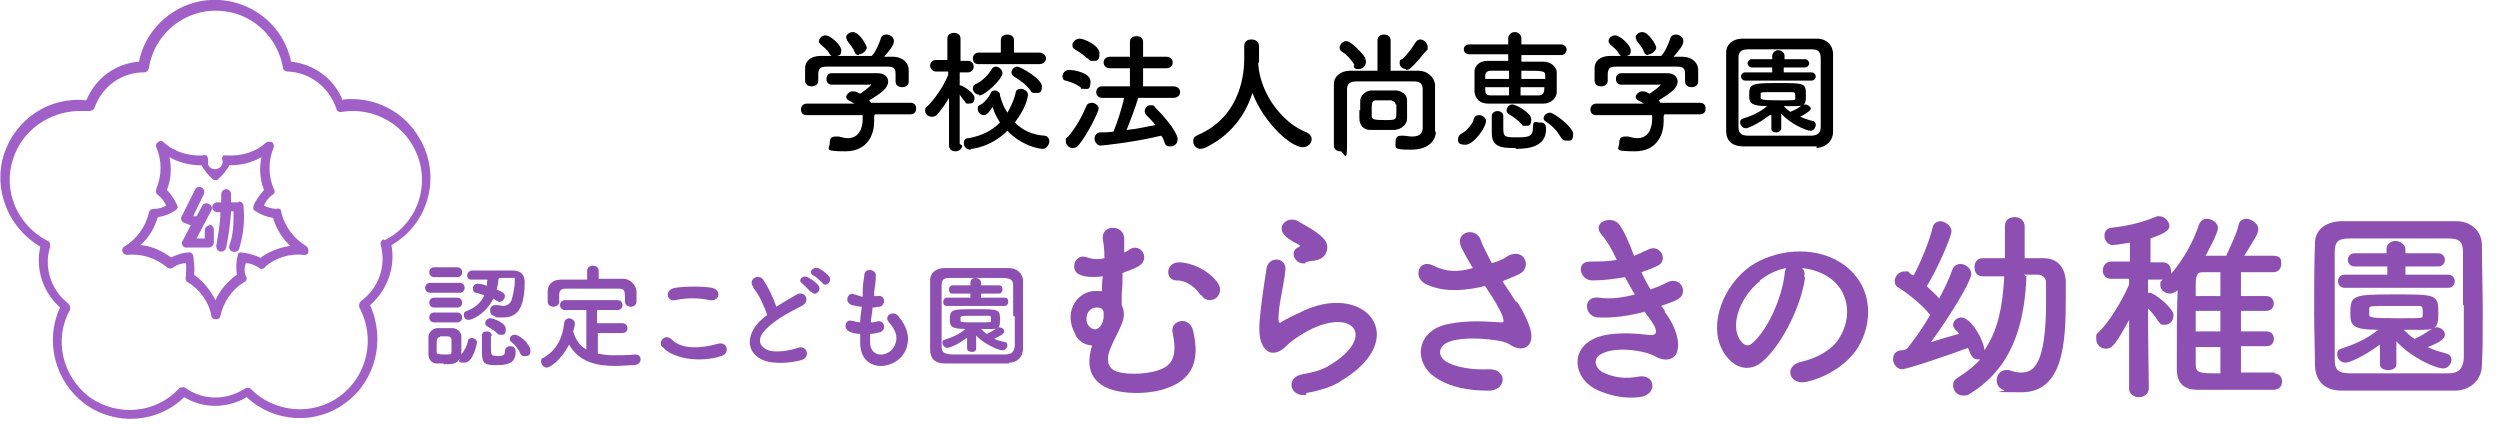 <?xml version="1.0" encoding="UTF-8"?>
<svg id="logo.svg" xmlns="http://www.w3.org/2000/svg" width="304" height="51.6" version="1.1" xmlns:xlink="http://www.w3.org/1999/xlink" viewBox="0 0 304 51.6">
  <!-- Generator: Adobe Illustrator 29.2.1, SVG Export Plug-In . SVG Version: 2.1.0 Build 116)  -->
  <defs>
    <style>
      .st0 {
        fill: #8d4fb1;
      }

      .st1 {
        isolation: isolate;
      }

      .st2 {
        fill: #a160c7;
        fill-rule: evenodd;
      }
    </style>
  </defs>
  <path id="_シェイプ_8" data-name="シェイプ_8" class="st2" d="M41.7,12.3c-1-2.7-3.5-4.5-6.3-4.8C34.3,2.3,29.2-.9,24.1.2c-3.6.8-6.5,3.7-7.2,7.3-2.8.2-5.3,2-6.4,4.7-4.5-.5-8.6,2.3-10,6.5-1.4,4.3.5,9,4.4,11.3-.6,2.7.3,5.5,2.4,7.4-1.9,4.1-.6,9,3,11.7,3.7,2.7,8.8,2.4,12.1-.8,2.3,1.4,5.2,1.4,7.6,0,3.3,3.1,8.4,3.4,12,.7,3.7-2.7,4.9-7.7,3-11.9,2.1-1.8,3.1-4.6,2.6-7.3,4.6-2.6,6.1-8.5,3.4-13-1.9-3.3-5.5-5.1-9.3-4.7ZM46.6,29.1c-.2.1-.4.4-.3.7.7,2.6-.3,5.3-2.4,6.8-.2.2-.3.5-.2.8,2,3.7,1,8.3-2.4,10.8-3.3,2.4-7.9,2-10.8-.9-.2-.2-.5-.2-.8,0-2.2,1.4-5,1.4-7.1-.1-.2-.2-.6-.1-.8,0-2.8,3.1-7.5,3.5-10.9,1.1-3.3-2.5-4.4-7-2.4-10.6.1-.3,0-.6-.2-.8-2.1-1.6-3-4.4-2.2-6.9,0-.3,0-.6-.3-.7-3.7-1.9-5.5-6.1-4.2-10,1.1-3.4,4.3-5.7,7.9-5.8.4,0,.9,0,1.3,0,.3,0,.6-.1.7-.4.9-2.6,3.3-4.3,6-4.3.3,0,.5-.2.6-.5.7-4.5,4.9-7.6,9.4-6.9,3.5.5,6.3,3.3,6.9,6.8,0,.3.3.5.6.5,2.7.1,5,1.9,5.9,4.5,0,0,0,0,0,0,0,.3.4.5.7.4,4.5-.7,8.8,2.3,9.6,6.9.6,3.6-1.2,7.1-4.4,8.7h0ZM37.2,29.9c-1.5-.9-2.6-2.4-3-4.1,0-.1,0-.3-.2-.4-.1,0-.3-.1-.4,0-.5,0-1.1-.2-1.5-.4.2-.5.5-.9,1-1.3.3-.1.4-.5.2-.7-.7-1.6-.7-3.5,0-5.1,0-.2,0-.5-.2-.6-.2-.1-.5-.1-.7,0-1.3,1.2-3,1.7-4.8,1.6-.1,0-.3,0-.4,0-.1,0-.2.2-.2.4.2.5,0,1-.5,1.2s-1,0-1.2-.5c0-.2,0-.5,0-.7,0-.1-.1-.3-.2-.4-.1,0-.3-.1-.4,0-1.7.1-3.5-.4-4.8-1.6-.2-.2-.5-.2-.7,0-.2.1-.3.4-.2.6.7,1.6.7,3.4,0,5.1-.1.3,0,.6.2.7.4.3.8.8,1,1.3-.5.3-1,.4-1.5.4-.3,0-.6.2-.6.5-.4,1.7-1.5,3.2-3,4.1-.2.1-.3.4-.2.6,0,.2.3.4.6.4,1.7-.2,3.5.4,4.8,1.5.2.2.6.2.8,0,0,0,0,0,0,0,.4-.3,1-.5,1.5-.5.1.5,0,1.1,0,1.6-.1.3,0,.6.2.7,1.5.9,2.6,2.4,2.9,4.1,0,.3.4.5.7.4.2,0,.4-.2.4-.4.4-1.7,1.4-3.2,2.9-4.1.3-.1.4-.5.2-.7-.2-.5-.2-1.1,0-1.6.5,0,1,.2,1.5.5.1.1.2.2.4.2.1,0,.3,0,.4-.2,1.3-1.2,3.1-1.7,4.8-1.5.3,0,.5-.1.5-.4,0-.2,0-.5-.2-.6h0ZM31.6,31.3c-.7-.3-1.4-.5-2.2-.6,0,0-.2,0-.2,0h0s0,0,0,0c-.2,0-.3.2-.3.4-.2.7-.2,1.5-.1,2.3-1.1.8-2,1.8-2.6,3.1-.6-1.2-1.5-2.3-2.6-3.1.1-.8,0-1.5-.1-2.3,0-.2-.2-.3-.3-.4h0c0,0-.1,0-.2,0-.8,0-1.5.3-2.2.6-1.1-.8-2.4-1.4-3.7-1.5,1-.9,1.7-2.1,2.1-3.4.8-.1,1.5-.4,2.1-.8.1,0,.2-.2.3-.3h0c0,0,0-.1,0-.2,0,0,0,0,0,0,0,0,0,0,0,0-.3-.7-.7-1.4-1.3-2,.5-1.3.6-2.7.3-4,1.2.7,2.5,1,3.9,1,.4.7.9,1.3,1.5,1.8,0,0,0,0,0,0,0,0,0,0,.1,0,0,0,0,0,0,0,0,0,0,0,.1,0,0,0,0,0,.1,0,0,0,0,0,0,0,0,0,0,0,.1,0,0,0,0,0,0,0,.6-.5,1.1-1.1,1.5-1.8,1.4,0,2.7-.3,3.9-1-.3,1.3-.2,2.7.3,4-.5.6-1,1.2-1.3,2,0,0,0,0,0,0,0,0,0,0,0,0,0,0,0,.1,0,.2h0c0,.2.1.3.3.4.6.4,1.4.7,2.1.8.4,1.3,1.1,2.5,2.1,3.4-1.4.2-2.6.7-3.7,1.5h0ZM25.5,27.4c-.3,0-.6.3-.6.6v1h-1l1.8-3.4c.2-.3,0-.7-.3-.8-.3-.2-.7,0-.8.2,0,0,0,0,0,0l-.7,1.3h-.4c0-.1,1.3-2.7,1.3-2.7.1-.3,0-.7-.3-.8-.3-.2-.7,0-.8.3,0,0,0,0,0,0l-1.6,3.2c-.2.3,0,.7.3.8,0,0,0,0,0,0l.8.3-1,1.9c-.2.3,0,.7.3.8,0,0,.2,0,.3,0h2.6c.3,0,.6-.3.6-.6h0v-1.6c0-.3-.3-.6-.6-.6h0ZM29,24.6h-.9c0-.6,0-1,0-1,0-.3-.3-.6-.6-.6-.3,0-.6.3-.6.6,0,0,0,0,0,.1,0,0,0,.3,0,.9h-.5c-.3,0-.6.3-.6.6,0,.3.3.6.6.6h.4c0,1.4-.3,2.8-.5,4.1,0,.3.1.6.5.7.3,0,.6-.1.7-.5h0c.3-1.4.5-2.9.6-4.4h.3c0,1.4,0,2.8-.5,4.1-.1.3,0,.7.4.8.3.1.7,0,.8-.4,0,0,0,0,0,0,.5-1.7.7-3.4.5-5.2,0-.3-.3-.5-.6-.5h0Z"/>
  <g class="st1">
    <path class="st0" d="M52.3,35.6c-.4,0-.6-.3-.6-.6s.2-.6.6-.6h3.6c.4,0,.6.3.6.6s-.2.6-.6.6h-3.6ZM54,44.2c-.3,0-.6,0-.9,0-.6,0-1-.5-1-1.1,0-.4,0-.7,0-1.1s0-.7,0-1c0-.5.4-1,1-1.1.3,0,.6,0,.9,0s.7,0,1,0c.5,0,1.1.4,1.1,1,0,.3,0,.7,0,1s0,.7,0,1c0,0,0,0,0,.2,0,0,0,0,0,0,.4-.5.7-1.1.8-1.6,0-.3.3-.4.5-.4s.6.2.6.5-.5,2.5-1.5,2.5-.6-.2-.6-.5c-.3.6-.7.7-2,.7ZM52.8,33.7c-.4,0-.6-.3-.6-.6s.2-.6.6-.6h2.8c.4,0,.6.3.6.6s-.2.6-.6.6h-2.8ZM52.8,37.4c-.4,0-.6-.3-.6-.6s.2-.6.6-.6h2.8c.4,0,.6.3.6.6s-.2.6-.6.6h-2.8ZM52.8,39.2c-.4,0-.6-.3-.6-.6s.2-.6.6-.6h2.8c.4,0,.6.3.6.6s-.2.6-.6.6h-2.8ZM53.5,41c-.4,0-.4.3-.4,1.1s0,.5,0,.7c0,.2,0,.3.9.3s.9,0,.9-.4c0-.2,0-.4,0-.7s0-.5,0-.7c0-.2-.2-.4-.4-.4h-1ZM60.6,34c0,.4-.1.8-.2,1.2.7.3,1,.5,1,.8s-.3.7-.6.7-.2,0-.3-.1c-.2,0-.3-.2-.5-.3-1,2-2.7,2.6-3,2.6-.4,0-.6-.3-.6-.6s.1-.4.4-.5c1-.4,1.7-1,2.1-1.9-.3-.1-.7-.2-1-.3-.3,0-.4-.3-.4-.5,0-.3.2-.6.6-.6s1.1.2,1.1.3c0-.3,0-.5.1-.8-.7,0-1.4,0-2,0h0c-.4,0-.5-.3-.5-.5s.2-.6.6-.6c1,0,2.6,0,3.9,0s.8,0,1.1,0c.7,0,1.4.3,1.4,1.4,0,3.6-1.2,4.3-2.6,4.3s-.7,0-1.1-.2c-.4,0-.5-.4-.5-.7s.2-.6.6-.6.2,0,.3,0c.2,0,.5.1.7.1.4,0,.8-.2,1-.7.2-.6.4-1.7.4-2.3s0-.4-.4-.4h-1.5ZM59.7,40.9c0,.4,0,1,0,1.5,0,.7,0,.9.8.9s.9-.2.9-.6.3-.6.6-.6.7,0,.7.7c0,1.5-1.2,1.6-2.4,1.6s-1.7-.1-1.7-1.5,0-1.5,0-2.1c0-.4.3-.5.6-.5s.6.2.6.5h0ZM60.5,40.6c-.4-.5-1-.7-1.2-.9-.2,0-.3-.3-.3-.4,0-.3.3-.6.6-.6s1.9.5,1.9,1.3-.3.7-.6.7-.3,0-.4-.2ZM63.2,42.8c-.3-.5-.6-.9-1-1.2-.2-.1-.2-.3-.2-.4,0-.3.3-.5.6-.5.6,0,1.9,1.2,1.9,1.9s-.3.7-.7.7-.4-.1-.6-.4Z"/>
    <path class="st0" d="M72.7,40.5v2.5c.6.1,1.1.2,1.8.2.9,0,1.9,0,2.8-.1h0c.4,0,.6.3.6.6s-.2.6-.7.7c-.8,0-1.6.1-2.4.1-2.3,0-4.4-.5-5.6-2.6-.9,1.8-2.3,2.8-2.7,2.8s-.7-.4-.7-.7,0-.4.3-.5c1.7-1,2.3-2.5,2.5-4.2,0-.4.4-.6.6-.6s.7.2.7.6-.1.6-.2,1c.3,1.1.9,1.8,1.6,2.2v-4.8h-2.6c-.4,0-.6-.3-.6-.6s.2-.6.6-.6h6.4c.4,0,.6.3.6.6s-.2.6-.6.6h-2.5v1.6h3.1c.4,0,.6.3.6.6s-.2.6-.6.6h-3.1ZM72.7,33.9c1.1,0,2.1,0,3.1,0,.7,0,1.5.6,1.6,1.5,0,.2,0,.5,0,.8s0,.4,0,.5c0,.4-.4.6-.7.6s-.7-.2-.7-.6h0c0-1.4,0-1.6-.8-1.6-1.1,0-2.3,0-3.5,0s-1.9,0-2.8,0c-.7,0-.9.2-.9.8v.8h0c0,.4-.4.6-.7.6s-.7-.2-.7-.6c0-.2,0-.4,0-.6s0-.5,0-.7c0-.7.5-1.4,1.6-1.4,1,0,2.1,0,3.2,0v-1.1c0-.4.4-.6.7-.6s.7.2.7.6v1.1Z"/>
    <path class="st0" d="M80.5,42.2c-.5-.7.4-1.7,1.2-.9,1.2,1.2,3.5,1.1,5.6.5,1.2-.3,1.5,1.2.4,1.5-2.8.9-6.1.2-7.1-1.1ZM82.1,36.5c-1.1.2-1.3-1.3,0-1.5,1.3-.2,3.3-.2,4.5,0,1.2.3.9,1.7-.3,1.5-1.3-.3-2.8-.3-4.2,0Z"/>
    <path class="st0" d="M91.6,34.9c-.7-.9.6-1.7,1.2-.9.6.9,1.2,2.1,1.6,3.3.8-.5,1.6-1,2.5-1.5,1-.5,1.7.8.6,1.4-1.4.7-2.9,1.5-4,2.5-1.4,1.2-1.4,2.2-.3,2.8,1,.5,3,.1,3.8-.2,1.2-.4,1.6,1.2.4,1.5-1.1.3-3.4.6-4.8-.1-2-1-1.9-3.3.3-5.1.1-.1.3-.2.4-.3-.4-1.1-1-2.5-1.7-3.3ZM98.6,35.5c-.2-.2-.8-.8-1-1-.7-.4,0-1.1.6-.8.4.2,1,.6,1.3,1,.5.6-.4,1.4-.8.8ZM100,34.4c-.2-.2-.8-.8-1.1-.9-.7-.4,0-1.1.6-.9.4.2,1,.6,1.3,1,.5.6-.4,1.4-.8.8Z"/>
    <path class="st0" d="M105.8,41.6c0,2,2.3,1.9,3,.4.5-1.1,0-2-.7-2.8-.7-.8.5-1.5,1.1-.8,1.1,1.3,1.5,2.6,1,4-1,2.7-5.5,3.1-5.6-.6,0-.4,0-.8,0-1.2-.5,0-.9-.1-1.1-.2-1.1-.3-.7-1.6,0-1.4.3,0,.7.2,1.1.2,0-.6.1-1.2.2-1.9-.5,0-1-.2-1.2-.2-1.1-.4-.4-1.7.3-1.3.3.1.7.2,1,.3,0-.2,0-.3,0-.5,0-.9.1-1.4.2-2.1,0-1,1.4-.8,1.4,0s-.1,1.2-.2,2c0,.2,0,.3,0,.5.1,0,.2,0,.4,0,.9-.2,1.1,1,.3,1.3-.3,0-.6.1-.9.1,0,.6-.2,1.2-.2,1.8.2,0,.5,0,.7-.1.9-.3,1.3,1,.4,1.3-.4.1-.8.2-1.2.2,0,.4,0,.8,0,1.1Z"/>
    <path class="st0" d="M122.7,44.2c-1.2,0-2.6,0-3.9,0s-2.7,0-3.9,0c-1.2,0-1.8-.6-1.8-1.7,0-1.1,0-2.4,0-3.7s0-3.3,0-4.7c0-.9.7-1.5,1.7-1.5,1.2,0,2.5,0,3.9,0s2.7,0,4,0c.9,0,1.7.6,1.7,1.6,0,1.4,0,3.1,0,4.6s0,2.5,0,3.6c0,1-.7,1.7-1.7,1.7ZM123.2,38.4c0-1.3,0-2.5,0-3.6,0-.8-.3-.9-1-1-1.1,0-2.3,0-3.4,0s-2.3,0-3.3,0c-.8,0-1,.2-1,1,0,1.1,0,2.4,0,3.7s0,2.5,0,3.6c0,.8.3.9,1.2,1,1,0,2,0,3.2,0s2.3,0,3.4,0c.8,0,1-.4,1.1-1,0-1.1,0-2.4,0-3.6ZM117.8,40.9c-1.4,1.1-2.4,1.4-2.6,1.4-.3,0-.6-.3-.6-.6s0-.3.3-.4c.9-.3,1.7-.6,2.5-1.3-1.7,0-1.9-.3-1.9-1.1,0-1.3.2-1.3,3.1-1.3s3,0,3,1.3-.3,1.1-2.3,1.1c.2.2.5.5.7.6.4-.2.8-.4,1.2-.7.1,0,.2-.1.3-.1.3,0,.6.2.6.5s-.4.5-1.2.9c.4.2.9.3,1.3.4.2,0,.3.2.3.4s-.2.6-.6.6c-.5,0-2.3-.8-3.2-1.8v1.6c0,.3-.3.4-.5.4s-.6-.1-.6-.4h0s0-1.5,0-1.5ZM115.1,37.2c-.3,0-.4-.2-.4-.5s.2-.5.4-.5h2.9v-.5h-2.2c-.3,0-.4-.2-.4-.5s.2-.5.4-.5h2.2v-.3c0-.4.3-.6.6-.6s.7.2.7.6v.3h2.2c.3,0,.4.2.4.5s-.2.5-.4.5h-2.2v.5h2.9c.3,0,.4.2.4.5s-.2.5-.4.5h-7.1ZM116.8,39c0,.2.2.2,2,.2s1.7,0,1.7-.2c0,0,0-.1,0-.2,0-.4,0-.4-.4-.4-.4,0-1.1,0-1.7,0-1.4,0-1.6,0-1.6.2v.4Z"/>
  </g>
  <g class="st1">
    <path d="M106.3,14.1c0,.2,0,.5,0,.7,0,1.4-.7,3.6-3.5,3.6s-1.9-.3-1.9-1,.3-.8.8-.8.2,0,.3,0c.4.1.7.2,1.1.2,1.8,0,1.8-2.1,1.8-2.3,0-.2,0-.4,0-.5h-6.8c-.5,0-.7-.3-.7-.7s.3-.7.7-.7h5.9c-.2,0-.4-.2-.6-.3-.3-.1-.5-.3-.5-.5,0-.3.4-.7.8-.7s.7.2.9.3c.4-.3,1.3-.9,1.3-1.1s0,0-.2,0c-.2,0-.5,0-.8,0-1,0-2.6,0-3.7,0h0c-.5,0-.7-.3-.7-.7s.2-.7.7-.7c.7,0,1.6,0,2.4,0s2.3,0,3.1,0c.9,0,1.3.5,1.3,1,0,.8-.8,1.4-2.3,2.3,0,.1.2.2.2.3h4.8c.5,0,.7.3.7.7s-.2.7-.7.7h-4.3ZM108.9,8.9c0-.7-.4-.8-1-.8-1.3,0-2.7,0-4.1,0s-2.3,0-3.2,0c-.9,0-1,.2-1.1.8v.9h0c0,.5-.4.7-.8.7s-.8-.2-.8-.7c0-.2,0-.4,0-.7s0-.5,0-.8c0-.8.6-1.5,1.9-1.5h1.3c0,0-.1-.1-.2-.2-.3-.6-.7-.8-1.1-1.2s-.2-.3-.2-.4c0-.4.4-.7.8-.7.6,0,1.9,1.2,1.9,1.8s-.2.6-.5.7c1.4,0,2.8,0,4.2,0,.5-.5.9-1.5,1.1-2.1.1-.4.4-.5.7-.5.4,0,.9.3.9.8s-.5,1.1-1.2,1.9c.4,0,.8,0,1.1,0,.9,0,1.8.5,1.9,1.5,0,.2,0,.6,0,.9s0,.4,0,.6c0,.5-.4.7-.8.7s-.8-.2-.8-.7h0v-.9ZM104.4,6.7c-.2,0-.4-.1-.5-.4-.2-.6-.6-.9-.9-1.4,0-.1-.1-.2-.1-.4,0-.3.4-.6.8-.6.8,0,1.7,1.6,1.7,1.9s-.5.8-.9.8Z"/>
    <path d="M117,17.7c0,.4-.4.7-.8.7s-.8-.2-.8-.7h0s0-5.8,0-5.8c-.4.7-.9,1.4-1.4,2-.2.2-.4.3-.7.3-.4,0-.8-.3-.8-.7s0-.4.3-.6c.8-.8,1.9-2.3,2.5-3.8v-.4h-1.5s0,0,0,0c-.4,0-.7-.4-.7-.7s.2-.7.7-.7h1.4v-2.6s0,0,0,0c0-.5.4-.7.8-.7s.8.2.8.7h0s0,1.2,0,2.7h.9c.5,0,.7.4.7.7s-.2.7-.7.7h-1c0,.6,0,1.1,0,1.6,0,0,.1,0,.2,0,.4.2,1.6.9,1.6,1.5s-.3.7-.7.7-.3,0-.5-.3c-.2-.2-.4-.5-.6-.8,0,2.5,0,6,0,6h0ZM118,18.2c-.5,0-.8-.4-.8-.8s.2-.6.6-.6c1.6-.3,2.8-.9,3.8-1.9-.4-.6-.7-1.2-.9-1.9-.5.8-.8,1-1.1,1s-.7-.3-.7-.7,0-.4.4-.6c.6-.4,1-1,1.2-1.4,0-.2.3-.3.5-.3s.6.2.6.5,0,0,0,.1c0,0,0,0,0,0,.2.8.5,1.5.9,2.1.4-.7.8-1.5,1-2.4,0-.4.4-.5.7-.5s.8.3.8.7-.3,1.7-1.6,3.4c.9.9,2.1,1.5,3.6,1.6.4,0,.6.4.6.7s-.3.9-.8.9-2.6-.4-4.3-2.2c-2,2-4.3,2.2-4.4,2.2ZM119,7.8c-.5,0-.7-.3-.7-.7s.3-.7.7-.7h2.7s0-1.5,0-1.5c0-.5.4-.7.8-.7s.8.2.8.7v1.5s3.1,0,3.1,0c.5,0,.8.4.8.7s-.3.7-.8.7h-7.4ZM119,11.5c-.4,0-.7-.4-.7-.7s.1-.5.4-.6c.8-.4,1.4-1,1.9-1.8.1-.2.3-.3.5-.3.4,0,.8.4.8.8,0,.7-2.1,2.7-2.8,2.7ZM125.3,11c-.5-.7-1.2-1.2-2-1.7-.2-.1-.3-.3-.3-.5,0-.3.3-.7.7-.7s3,1.5,3,2.4-.4.8-.8.8-.4,0-.6-.3Z"/>
    <path d="M131.4,10.6c-.6-.4-1.1-.6-1.8-.8-.3,0-.4-.3-.4-.5,0-.4.3-.8.8-.8s2.6.3,2.6,1.4-.3.9-.8.9-.3,0-.4-.2ZM130.4,18c-.4,0-.8-.4-.8-.8s0-.4.2-.5c1-1.1,1.8-2.6,2.3-3.8.1-.3.4-.4.7-.4s.8.3.8.7-1.4,3.2-2.4,4.4c-.2.3-.5.4-.8.4ZM132.2,7.1c-.5-.5-1-.8-1.5-1.1-.2-.1-.3-.3-.3-.5,0-.4.4-.8.9-.8s2.4.8,2.4,1.8-.4.9-.8.9-.4,0-.6-.3ZM138.4,11.9c-.3,1.1-.9,2.6-1.4,3.9,1.2-.1,2.4-.4,3.5-.6-.3-.4-.7-.8-1.1-1.2-.2-.2-.2-.4-.2-.5,0-.4.3-.7.7-.7s.4,0,.6.3c1.7,1.7,2.7,3.2,2.7,3.8s-.4.9-.9.9-.6-.2-.7-.5c-.1-.3-.2-.6-.4-.8-3.3.8-7.1,1.2-7.4,1.2s-.7-.4-.7-.8.2-.7.6-.8c.5,0,1.1,0,1.7-.1.5-1.2,1-2.8,1.3-4.1h-2.7c-.5,0-.7-.4-.7-.7s.2-.7.7-.7h3.4s0-2.2,0-2.2h-2.4c-.5,0-.8-.3-.8-.7s.3-.7.8-.7h2.4s0-1.8,0-1.8c0-.5.4-.7.8-.7s.8.2.8.7v1.8h2.8c.5,0,.8.3.8.7s-.3.7-.8.7h-2.8s0,2.2,0,2.2h3.7c.5,0,.8.3.8.7s-.3.7-.8.7h-4.2Z"/>
    <path d="M153,7.7s0,0,0,.1c.3,3.9,3.2,7.3,5.9,8.3.4.2.6.5.6.8,0,.5-.4,1-1.1,1-1.4,0-4.7-2.9-6.1-6.6-.9,2.8-2.7,5.2-5.8,6.7-.2,0-.3.1-.5.1-.5,0-.9-.4-.9-.9s.2-.6.6-.8c5.5-2.4,5.6-8.1,5.6-9.3s0-1,0-1.5h0c0-.6.4-.8.9-.8s.9.3.9.8,0,1.2,0,1.9h0Z"/>
    <path d="M174.6,16h0c0,1-.8,2.2-3,2.2s-1.9-.2-1.9-.9.3-.8.7-.8.1,0,.2,0c.4,0,.7.1,1.1.1.7,0,1.2-.2,1.3-.9v-1.1c0-1.2,0-2.7,0-3.7,0-.8-.4-1-1.1-1-1.2,0-2.3,0-3.5,0s-2.3,0-3.4,0c-.9,0-1.2.3-1.2,1,0,1.7,0,4.4,0,6.8s-.4.7-.8.7-.8-.2-.8-.7c0-2.2,0-5.2,0-7.5,0-.9.8-1.6,2-1.6,1.1,0,2.2,0,3.3,0v-3.7c0-.5.4-.7.8-.7s.8.2.8.7v3.7c1.1,0,2.3,0,3.4,0,1,0,1.9.7,2,1.7,0,1.2,0,3,0,3.6v2.1ZM164.7,7.9c-.4-.7-1.1-1.4-1.5-1.6-.2-.1-.3-.3-.3-.5,0-.4.4-.8.8-.8.7,0,2.2,1.8,2.3,2,0,.2.1.3.1.5,0,.5-.4.9-.9.9s-.5-.1-.6-.4ZM165.4,13.4c0-.4,0-.7,0-1.1,0-.6.5-1.2,1.3-1.3.4,0,.8,0,1.3,0s1.2,0,1.7,0c.6,0,1.4.4,1.4,1.2,0,.4,0,.7,0,1.1s0,.7,0,1.1c0,.7-.6,1.3-1.5,1.4-.4,0-1,0-1.5,0s-1,0-1.5,0c-.8,0-1.3-.6-1.3-1.4,0-.3,0-.6,0-1ZM169.7,12.7c0-.3-.3-.4-.5-.5-.3,0-.6,0-1,0s-.7,0-.9,0c-.5,0-.5.5-.5,1.1s0,.6,0,.8c0,.4.2.5,1.6.5s1.4,0,1.4-1.1,0-.6,0-.8ZM171,8.4c-.4,0-.8-.3-.8-.7s0-.4.3-.5c.6-.5,1.3-1.5,1.6-2,.2-.3.4-.4.6-.4.4,0,.9.4.9.9s0,.3-.2.5c-.5.6-1.3,1.6-1.9,2.1-.2.2-.4.2-.6.2Z"/>
    <path d="M177.3,16.9c0-.2.1-.5.5-.7.4-.2,1.3-1.1,1.4-1.7.1-.4.4-.5.7-.5s.8.3.8.7c0,.8-1.5,2.9-2.5,2.9s-.9-.4-.9-.8ZM185,6.7v.8c1,0,2,0,2.7,0,.9,0,1.5.6,1.6,1.2,0,.4,0,.7,0,1.1s0,1,0,1.4c0,.7-.7,1.4-1.6,1.4-1,0-2,0-3.1,0s-2.4,0-3.6,0c-1.1,0-1.6-.6-1.7-1.4,0-.5,0-.9,0-1.3s0-.8,0-1.2c0-.6.5-1.3,1.6-1.3.6,0,1.5,0,2.5,0v-.8h-4.7c-.5,0-.7-.3-.7-.6s.2-.6.7-.6h4.7s0-.7,0-.7c0-.5.4-.8.8-.8s.8.3.8.8v.7h4.8c.4,0,.7.3.7.6s-.2.7-.7.7h-4.8ZM183.5,8.6c-.9,0-1.7,0-2.2,0-.5,0-.7.3-.7.6,0,.1,0,.3,0,.4h2.9v-1ZM183.5,10.6h-2.9c0,.7,0,1,.7,1,.6,0,1.4,0,2.2,0v-1ZM184.3,18c-1.5,0-2.9,0-2.9-1.8s0-1.4,0-2.1c0-.4.4-.6.7-.6s.7.2.7.6h0c0,.5,0,1,0,1.4,0,1.1.1,1.2,1.5,1.2s2.1,0,2.1-1.1.4-.7.8-.7.8,0,.8.8c0,2.2-2.2,2.4-3.7,2.4ZM185,15.1c-.4-.5-1-.9-1.5-1.2-.2-.1-.3-.3-.3-.5,0-.3.3-.7.7-.7s2.3,1,2.3,1.8-.3.8-.7.8-.4,0-.5-.3ZM187.9,9.6c0-.1,0-.3,0-.4,0-.6-.2-.6-2.9-.6v1h2.9ZM184.9,10.6v1c.8,0,1.6,0,2.2,0,.6,0,.7-.4.7-1h-2.9ZM189.8,16.7c-.4-.7-1-1.4-1.8-1.9-.2-.1-.3-.3-.3-.4,0-.4.4-.7.8-.7s2.8,1.7,2.8,2.6-.4.8-.8.8-.5-.1-.7-.4Z"/>
    <path d="M202.3,14.1c0,.2,0,.5,0,.7,0,1.4-.7,3.6-3.5,3.6s-1.9-.3-1.9-1,.3-.8.8-.8.2,0,.3,0c.4.1.7.2,1.1.2,1.8,0,1.8-2.1,1.8-2.3,0-.2,0-.4,0-.5h-6.8c-.5,0-.7-.3-.7-.7s.3-.7.7-.7h5.9c-.2,0-.4-.2-.6-.3-.3-.1-.5-.3-.5-.5,0-.3.4-.7.8-.7s.7.2.9.3c.4-.3,1.3-.9,1.3-1.1s0,0-.2,0c-.2,0-.5,0-.8,0-1,0-2.6,0-3.7,0h0c-.5,0-.7-.3-.7-.7s.2-.7.7-.7c.7,0,1.6,0,2.4,0s2.3,0,3.1,0c.9,0,1.3.5,1.3,1,0,.8-.8,1.4-2.3,2.3,0,.1.2.2.2.3h4.8c.5,0,.7.3.7.7s-.2.7-.7.7h-4.3ZM204.9,8.9c0-.7-.4-.8-1-.8-1.3,0-2.7,0-4.1,0s-2.3,0-3.2,0c-.9,0-1,.2-1.1.8v.9h0c0,.5-.4.7-.8.7s-.8-.2-.8-.7c0-.2,0-.4,0-.7s0-.5,0-.8c0-.8.6-1.5,1.9-1.5h1.3c0,0-.1-.1-.2-.2-.3-.6-.7-.8-1.1-1.2-.1-.1-.2-.3-.2-.4,0-.4.4-.7.8-.7.6,0,1.9,1.2,1.9,1.8s-.2.6-.5.7c1.4,0,2.8,0,4.2,0,.5-.5.9-1.5,1.1-2.1.1-.4.4-.5.7-.5.4,0,.9.3.9.8s-.5,1.1-1.2,1.9c.4,0,.8,0,1.1,0,.9,0,1.8.5,1.9,1.5,0,.2,0,.6,0,.9s0,.4,0,.6c0,.5-.4.7-.8.7s-.8-.2-.8-.7h0v-.9ZM200.4,6.7c-.2,0-.4-.1-.5-.4-.2-.6-.6-.9-.9-1.4,0-.1-.1-.2-.1-.4,0-.3.4-.6.8-.6.8,0,1.7,1.6,1.7,1.9s-.5.8-.9.8Z"/>
    <path d="M220.9,17.8c-1.4,0-2.9,0-4.4,0s-3,0-4.5,0c-1.4,0-2.1-.7-2.1-1.9,0-1.2,0-2.7,0-4.2s0-3.8,0-5.3c0-1,.8-1.7,2-1.7,1.4,0,2.9,0,4.5,0s3.1,0,4.6,0c1,0,1.9.7,1.9,1.9,0,1.6,0,3.5,0,5.3s0,2.9,0,4.1c0,1.1-.8,1.9-2,2ZM221.4,11.2c0-1.4,0-2.9,0-4.1,0-.9-.4-1.1-1.1-1.1-1.2,0-2.6,0-3.9,0s-2.7,0-3.8,0c-.9,0-1.2.3-1.2,1.1,0,1.3,0,2.8,0,4.2s0,2.9,0,4.1c0,.9.4,1.1,1.3,1.1,1.1,0,2.3,0,3.6,0s2.6,0,3.9,0c.9,0,1.2-.4,1.2-1.1,0-1.3,0-2.7,0-4.2ZM215.2,14c-1.6,1.2-2.7,1.6-2.9,1.6-.4,0-.7-.4-.7-.7s.1-.4.4-.5c1-.3,1.9-.7,2.9-1.5-2,0-2.2-.4-2.2-1.3,0-1.4.2-1.5,3.5-1.5s3.4,0,3.4,1.5-.3,1.3-2.7,1.3c.3.3.5.5.8.7.5-.2.9-.4,1.4-.8.1,0,.3-.1.4-.1.3,0,.7.3.7.5s-.5.6-1.3,1c.5.2,1,.4,1.5.5.3,0,.4.3.4.5s-.2.7-.6.7c-.6,0-2.6-.9-3.6-2.1v1.8c0,.3-.3.5-.6.5s-.6-.1-.6-.4h0s0-1.7,0-1.7ZM212.2,9.8c-.3,0-.5-.3-.5-.5s.2-.5.5-.5h3.3v-.6h-2.5c-.3,0-.5-.3-.5-.5s.2-.5.5-.5h2.5v-.4c0-.4.4-.7.7-.7s.8.2.8.7v.4h2.5c.3,0,.5.3.5.5s-.2.5-.5.5h-2.6v.6h3.4c.3,0,.5.3.5.5s-.2.5-.5.5h-8.2ZM214.1,11.9c0,.2.2.3,2.3.3s1.9,0,1.9-.3c0,0,0-.1,0-.2,0-.4,0-.5-.5-.5-.5,0-1.2,0-1.9,0-1.6,0-1.8,0-1.8.2v.5Z"/>
  </g>
  <g class="st1">
    <path class="st0" d="M130.8,40.7c-1.7-2.9.4-5.6,2.8-5.3.1,0,.3,0,.4,0,0-.6,0-1.2.1-1.8-1.5.2-2.4,0-2.8-.2-1.3-.5-.6-2.7.9-2.1.6.2,1.3.3,2.1.1,0-1.1-.1-1.8-.2-2.3-.2-1.9,2.6-1.8,2.6-.1,0,.4,0,1,0,1.7.2-.1.5-.2.7-.4,1.3-.8,2.6,1.2,1,2.1-.5.3-1.2.5-1.9.8,0,.8,0,1.6-.1,2.5,0,.3,0,.9,0,1.4.3.6.4,1.4,0,2.3-.3.8-.9,1.8-1.3,2.8-.5,1.1-.6,2.2.3,2.8,1,.6,3.8.6,5.5,0,1.9-.6,2.2-2.1,1.7-4.5-.4-1.6,2.1-2.2,2.5-.2.8,3.5,0,5.9-3.5,7-2.1.7-5.7.7-7.5-.4-1.6-1-2-2.6-1.3-4.9-.8,0-1.6-.5-2-1.2ZM134.2,38.6c0-.3,0-.5,0-.7h0c-.1-.3-.3-.5-.7-.5-1.1-.1-1.6,1-1.3,1.9.2.6,1.3,1.4,1.9-.2,0-.2.1-.3.1-.4h0ZM146,35.9c-.5-.8-1.6-1.8-2.9-1.8-1.5,0-1.4-2.3.4-2.2,1.8.1,3.9,1.3,4.7,2.7.4.8,0,1.4-.4,1.7-.5.3-1.3.3-1.7-.4Z"/>
    <path class="st0" d="M158.9,48c-2,.4-2.7-2.1-.5-2.5,1.3-.2,2.6-.6,3.3-1.1,2.7-1.6,3.5-3.3,3-4.3-.5-1-2.3-1.4-5-.2-1.5.7-3,1.8-3.3,2.2-1.5,1.4-2.5.7-2.9-.2-.5-.9-.4-2.4-.2-4.2s.5-3.7.7-5c.2-1.6,2.5-1.5,2.3.2-.1,1-.4,2.4-.6,3.6-.2,1.2-.3,2.1-.2,2.6,0,.2.2.2.4,0,.5-.3,1.7-.9,2.8-1.4,7.5-3.3,12.9,3.5,4.4,8.6-1,.7-2.6,1.2-4.3,1.5ZM158.8,32c-1.2.3-2.1-1.3-1-1.9.1,0,.4-.2.2-.3-.5-.3-1.4-.7-1.8-1.2-1.1-1.2.6-2.5,1.8-1.6.5.3,1.3.7,2,1.2s1.4,1.1,1.4,1.8c0,.7-.3,1.5-1.6,1.7-.3,0-.7.1-1.1.2Z"/>
    <path class="st0" d="M184.4,36.6c.5.7,1.7,2.8,1.8,4,.2,1.8-1.3,2.2-2.6,1.3-.3-.2-.7-.3-1-.4-2-.4-4.8-.5-6.2,0-1.4.4-1.8,1.7-.5,2.5,1.2.7,3.2,1,5.2.9,2.3,0,2.1,2.7-.2,2.6-2.3,0-4.5-.4-6.2-1.5-2.9-1.8-2.6-5.8,1.4-6.6,2.4-.5,4.8-.3,6.3-.2.4,0,.5,0,.4-.4,0-.2-.2-.7-.6-1.4-.4-.8-1-1.7-1.6-2.6-.2,0-.3,0-.5.1-2.9.6-5,.5-6.8-.4-1.5-.8-.8-3.1,1-2.2,1.6.8,3,.8,4.8.3-.6-1-1.1-1.9-1.4-2.5-.9-2,1.9-2.6,2.4-.8.2.6.7,1.5,1.3,2.7.4-.1.7-.2,1.1-.4.3-.1.6-.3.9-.5,2-1,2.9,1.4,1.4,2.2-.6.3-1.4.6-2.1.9.6.9,1.2,1.8,1.7,2.6Z"/>
    <path class="st0" d="M202.4,37.9c.9,1.1,1.9,3.1,1.6,4.6-.2,1.3-1.5,1.5-2.6.9-1.3-.8-4.9-1.3-6.6-.4-1.3.6-.8,2,.4,2.4,1.1.5,2.5.7,4,.4,2.2-.4,2.4,2.3.1,2.5-1.8.2-3.5-.2-4.9-.8-2.9-1.2-3.6-4.7-.8-6.2,1.8-1,4.9-.8,6.6-.6,1.3.2,1.7-.2.3-2.1-.2-.2-.4-.5-.5-.7-1.8.5-3.9.8-5.7.7-1.7-.1-1.9-2.7.2-2.4,1.3.2,2.9,0,4.3-.4-.4-.6-.8-1.4-1.2-2.1-1.2.2-2.5.4-4,.4s-2.1-2.4-.1-2.3c1.1,0,2.1,0,3.1-.2-.5-1.1-1.1-2.2-1.8-3-1.4-1.6,1.2-2.5,2.1-1.3.6.8,1.2,2.2,1.8,3.8.6-.2,1.1-.5,1.6-.7,1.6-.9,2.6,1.3,1.3,1.9-.6.3-1.2.5-2,.8.3.7.7,1.4,1.1,2.1.8-.3,1.4-.5,1.9-.8,1.8-1,2.8,1.3,1.4,2-.5.3-1.2.5-2,.8.2.2.4.5.5.7Z"/>
    <path class="st0" d="M219.5,33.7c-.4,3.2-2.6,7.9-5,10.1-1.9,1.8-4,.8-5.1-1.3-1.6-3.1.1-7.7,3.4-10.1,3.1-2.1,7.6-2.5,10.8-.6,3.9,2.3,4.5,6.9,2.3,10.5-1.2,1.9-3.6,3.5-6.1,4.1-2.2.6-3-1.9-.8-2.4,1.9-.4,3.8-1.5,4.6-2.8,1.8-2.8,1.1-6.1-1.4-7.6-1-.6-2-.9-3.1-1,.3.2.4.6.3,1.1ZM214,34.2c-2.3,1.8-3.6,5.1-2.5,7,.4.7,1,1.1,1.6.5,1.9-1.6,3.6-5.6,3.9-8.3,0-.3.1-.6.2-.8-1.2.2-2.3.8-3.2,1.5Z"/>
    <path class="st0" d="M246.4,33.6v.4c-.3,5.7-1.8,10.8-6.9,13.9-.2.2-.5.2-.8.2-.7,0-1.2-.6-1.2-1.2s.2-.7.6-1c1.1-.7,2-1.4,2.7-2.2-.1,0-.2,0-.3,0-.7,0-.8-.5-1.2-1.4-1.8.7-7.4,2.6-8,2.6s-1.1-.6-1.1-1.2.3-1,.9-1.1c.2,0,.5,0,.8-.2.8-1,1.9-2.5,2.8-4.1-.8-1.1-2.8-2.7-3.8-3.3-.4-.2-.5-.5-.5-.8,0-.6.5-1.2,1.2-1.2s.4,0,.6.2.3.2.5.3c.8-1.5,1.9-4.1,2.3-5.8.1-.6.6-.8,1-.8s1.3.5,1.3,1.2-1.8,4.8-3,6.7c.5.5,1.1,1,1.5,1.5.7-1.3,1.3-2.6,1.6-3.5.2-.5.6-.7,1-.7.6,0,1.3.5,1.3,1.2,0,1-2.9,5.6-4.9,8.3,1.3-.4,2.6-.8,3.4-1-.1-.2-.2-.3-.4-.5-.2-.2-.3-.4-.3-.6,0-.5.5-.9,1-.9,1.2,0,2.8,2.9,2.8,4,1.7-2.5,2.2-5.4,2.4-8.7v-.3c-.9,0-1.8,0-2.6,0h0c-.7,0-1-.5-1-1.1s.3-1.1,1-1.1c.8,0,1.8,0,2.7,0v-1.2c0-1,0-1.9,0-2.7h0c0-.8.6-1.1,1.2-1.1s1.2.4,1.2,1.1c0,.6,0,1.2,0,1.9s0,1.3,0,2c.8,0,1.6,0,2.3,0,1.7,0,2.6,1.1,2.7,2.8,0,.6,0,1.3,0,2.1,0,5.4-.3,11.4-5.4,11.4s-1.4-.1-2.2-.3c-.6-.2-.8-.7-.8-1.2s.4-1.2,1.1-1.2.3,0,.4,0c.5.2,1,.3,1.5.3,1.5,0,3-1,3-8.6s0-1.7,0-2.3c0-.7-.5-1-1-1h-1.7Z"/>
    <path class="st0" d="M276.5,45.4c.7,0,1,.5,1,1s-.3,1-1.1,1c-1.2,0-2.6,0-4.1,0s-3.5,0-5.1,0c-1.5,0-2.5-.7-2.5-2.5v-1.6c0-2.5,0-5.5.1-8-.3.2-.6.4-.9.4-.6,0-1.2-.4-1.2-1s0-.4.3-.7c-.1,0-.2,0-.3,0h-1.5c0,.5,0,1,0,1.6,0,0,.1,0,.2,0,.6,0,2.9,1.9,2.9,2.7s-.5,1.2-1.1,1.2-.5-.2-.8-.5c-.3-.5-.8-1.1-1.2-1.5,0,3.9.1,9.7.1,9.7h0c0,.7-.6,1.1-1.2,1.1s-1.2-.4-1.2-1h0s0-8.4,0-8.4c-1.7,3.1-2.1,3.5-2.8,3.5s-1.2-.5-1.2-1.2,0-.5.3-.8c1.2-1.2,2.7-3.5,3.7-5.8v-.7s-2.2,0-2.2,0h0c-.7,0-1-.5-1-1s.3-1.1,1.1-1.1h2.2v-2.3c-1.1.2-1.9.3-2.1.3-.6,0-1-.6-1-1.1s.2-.9.8-1c1.9-.2,3.7-.6,5.6-1.4,0,0,.2,0,.3,0,.6,0,1.2.6,1.2,1.2s-.9,1-2.3,1.5c0,.5,0,1.6,0,2.9h1.5c.7,0,1,.5,1,1.1s0,.2,0,.3c1.5-1.7,2.8-4.1,3.4-6,.2-.5.6-.7,1-.7s1.3.4,1.3,1.1-1.2,2.8-1.5,3.4c.8,0,1.6,0,2.5,0,.5-1.1,1.3-2.7,1.5-3.7.1-.6.6-.8,1-.8s1.4.5,1.4,1.2-.3,1-1.7,3.3c1.3,0,2.5,0,3.5,0s1,.5,1,1-.3,1-1,1h-3.9v2.9h3.1c.6,0,.9.5.9.9s-.3.9-.9.9h-3.1v2.5h3.1c.6,0,.9.4.9.9s-.3.9-.9.9h-3.1v3.2c1.4,0,2.8,0,4.2,0h0ZM270,37.8h-3c0,.8,0,1.7,0,2.5h3v-2.5ZM270,42.2h-3c0,.8,0,1.5,0,2.1,0,1.1.5,1.1,3,1.1v-3.2ZM270,33.1h-2.2c-.8,0-.8.7-.8,1.9s0,.6,0,1h3v-2.9Z"/>
    <path class="st0" d="M298.7,47.5c-2.2,0-4.6,0-6.9,0s-4.7,0-7,0c-2.2,0-3.2-1.2-3.3-3,0-1.9-.1-4.2-.1-6.6s0-5.9.1-8.3c0-1.6,1.2-2.6,3.1-2.7,2.2,0,4.5,0,7,0s4.9,0,7.2,0c1.5,0,3,1.1,3,2.9,0,2.5.1,5.4.1,8.2s0,4.5-.1,6.4c0,1.7-1.3,3-3.1,3.1ZM299.5,37.1c0-2.2,0-4.5,0-6.4,0-1.4-.5-1.7-1.8-1.7-1.9,0-4,0-6.1,0s-4.2,0-5.9,0c-1.4,0-1.8.4-1.8,1.7,0,2,0,4.3,0,6.6s0,4.5,0,6.4c0,1.4.5,1.7,2.1,1.7,1.7,0,3.6,0,5.6,0s4,0,6.1,0c1.4,0,1.8-.7,1.9-1.8,0-2,0-4.2,0-6.5ZM289.8,41.6c-2.5,1.9-4.2,2.5-4.6,2.5-.6,0-1-.5-1-1s.2-.6.5-.7c1.5-.5,3-1.1,4.5-2.3-3.1,0-3.4-.5-3.4-2,0-2.2.3-2.3,5.4-2.3s5.3,0,5.3,2.3-.5,2-4.2,2c.4.4.8.8,1.3,1.1.8-.3,1.3-.7,2.1-1.2.2-.1.4-.2.6-.2.5,0,1,.4,1,.9s-.7,1-2.1,1.5c.8.4,1.6.6,2.3.8.4.1.6.4.6.8s-.4,1-1,1c-1,0-4-1.4-5.7-3.3v2.8c0,.5-.5.7-1,.7s-1-.2-1-.7h0s0-2.7,0-2.7ZM285.1,35c-.5,0-.8-.4-.8-.8s.3-.8.8-.8h5.2v-1h-4c-.5,0-.8-.4-.8-.8s.3-.8.8-.8h3.9v-.5c0-.7.6-1,1.1-1s1.2.4,1.2,1v.5h4c.5,0,.8.4.8.8s-.3.8-.8.8h-4v1h5.2c.5,0,.8.4.8.8s-.3.8-.8.8h-12.7ZM288.1,38.3c0,.3.3.4,3.5.4s3,0,3-.4c0,0,0-.2,0-.4,0-.7-.1-.7-.7-.7-.8,0-1.9,0-3,0-2.5,0-2.8,0-2.8.3v.8Z"/>
  </g>
</svg>